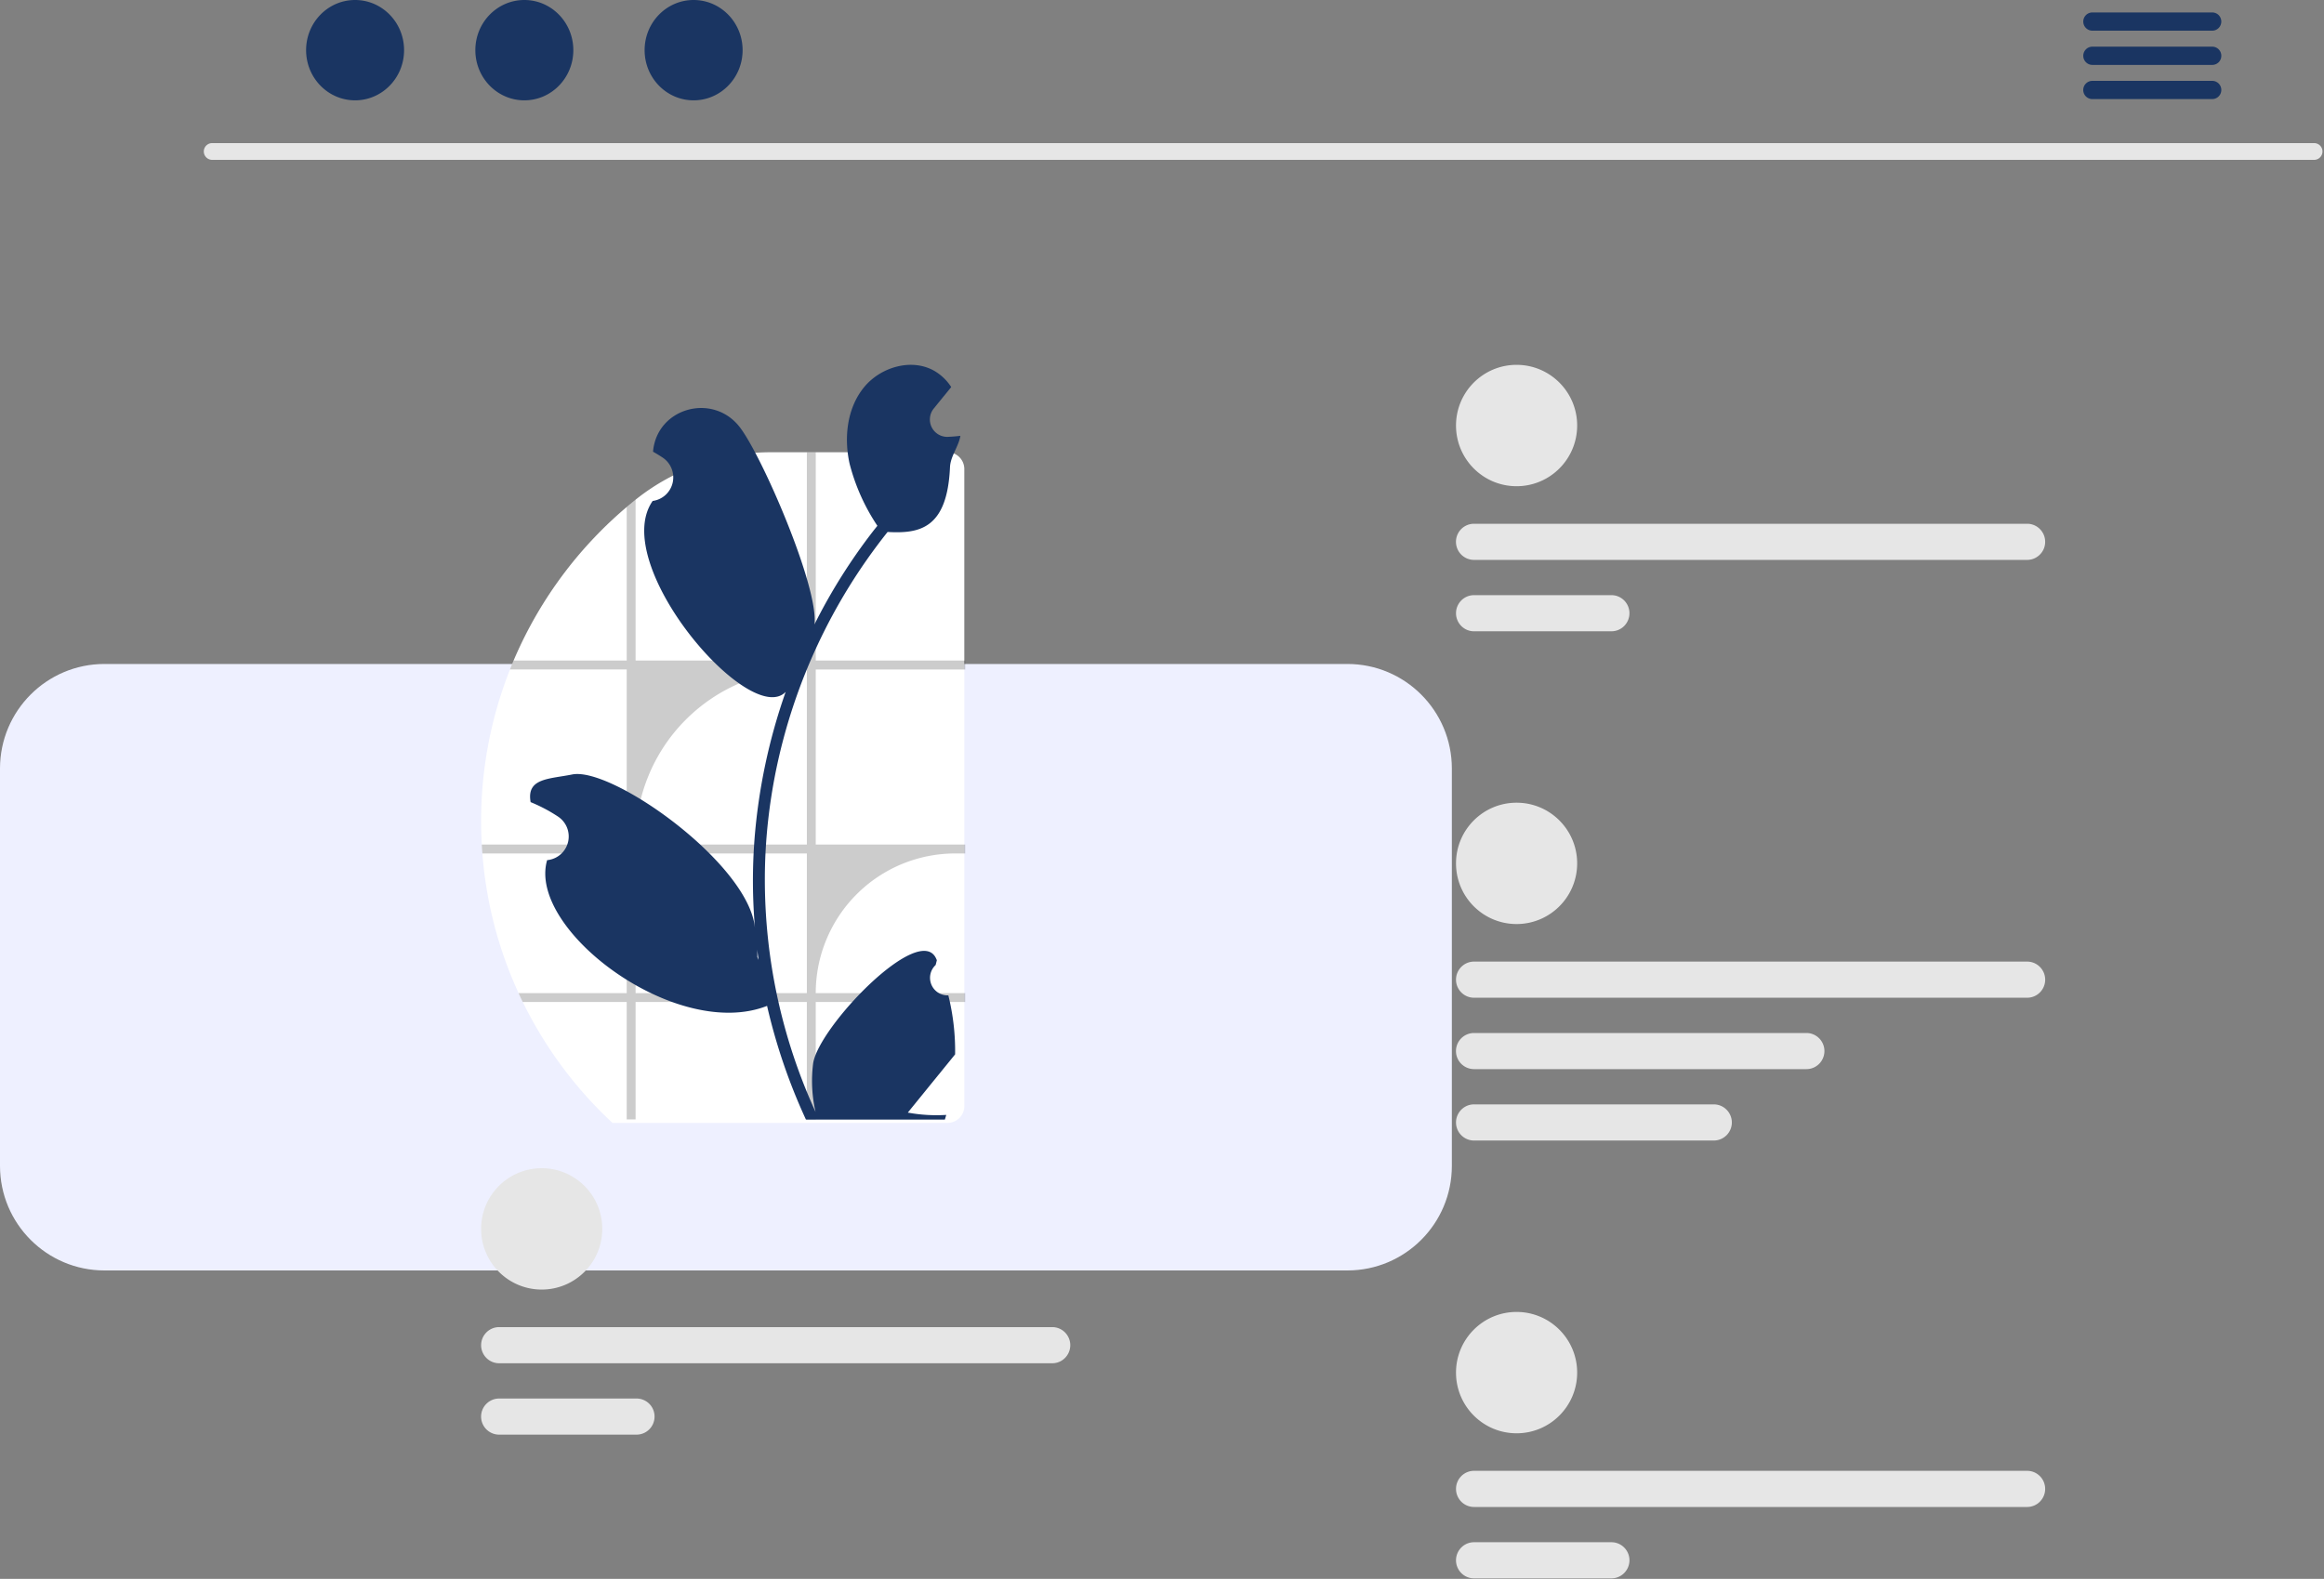 <svg xmlns="http://www.w3.org/2000/svg" xmlns:xlink="http://www.w3.org/1999/xlink" width="362" height="246"><rect width="100%" height="100%" fill="#808080" stroke="none"/><defs><clipPath id="c"><path d="M31.727 22H362v3H31.727zm0 0"/></clipPath><clipPath id="d"><path d="M31.727 0H362v246H31.727zm0 0"/></clipPath><clipPath id="b"><path d="M0 0h362v247H0z"/></clipPath><filter id="a" filterUnits="objectBoundingBox" x="0%" y="0%" width="100%" height="100%"><feColorMatrix in="SourceGraphic" values="0 0 0 0 1 0 0 0 0 1 0 0 0 0 1 0 0 0 1 0"/></filter><mask id="f"><g filter="url(#a)"><path fill-opacity=".2" d="M0 0h362v246H0z"/></g></mask><g id="e" clip-path="url(#b)"><path d="M150.344 104.309v-1.391h-23.278V70.461h-1.386v32.457H99.004V77.852c-.469.367-.93.746-1.383 1.136v23.93H80c-.195.46-.383.922-.563 1.39h18.184v27.274H75.043c.023.469.055.926.094 1.39H97.62v21.758H80.777c.207.47.422.93.653 1.383h16.19v18.293h1.383v-18.293h26.676v18.293h1.386v-18.293h23.278v-1.383h-23.278c0-2.855.559-5.687 1.653-8.328a21.729 21.729 0 0111.75-11.773 21.693 21.693 0 018.312-1.656h1.563v-1.391h-23.278v-27.273zM125.68 154.73H99.004v-21.757h26.676zm0-23.148H99.004v-.547c0-3.508.687-6.984 2.031-10.226a26.677 26.677 0 015.781-8.672 26.561 26.561 0 018.657-5.793 26.604 26.604 0 0110.207-2.035zm0 0"/></g></defs><path d="M16.27 103.45h193.609c8.984 0 16.27 7.296 16.27 16.292v61.906c0 9-7.286 16.293-16.27 16.293H16.269C7.286 197.941 0 190.648 0 181.648v-61.906c0-8.996 7.285-16.293 16.27-16.293zm0 0" fill="#eef0ff"/><g clip-path="url(#c)"><path d="M360.488 24.906H33.02a1.297 1.297 0 01-.903-.394 1.299 1.299 0 01-.37-.91 1.301 1.301 0 011.273-1.305h327.468a1.305 1.305 0 011.277 1.305c0 .34-.136.668-.374.91a1.29 1.29 0 01-.903.394zm0 0" fill="#e6e6e6"/></g><path d="M55.309 15.633c4.214 0 7.632-3.5 7.632-7.817C62.941 3.5 59.523 0 55.31 0c-4.215 0-7.63 3.5-7.63 7.816 0 4.317 3.415 7.817 7.63 7.817zm26.367 0c4.215 0 7.629-3.5 7.629-7.817C89.305 3.5 85.89 0 81.675 0c-4.214 0-7.632 3.5-7.632 7.816 0 4.317 3.418 7.817 7.633 7.817zm26.364 0c4.214 0 7.632-3.5 7.632-7.817 0-4.316-3.418-7.816-7.633-7.816s-7.629 3.5-7.629 7.816c0 4.317 3.414 7.817 7.63 7.817zM344.613 1.938h-18.726a1.422 1.422 0 000 2.843h18.726a1.424 1.424 0 001.39-1.422c0-.37-.144-.73-.401-.996a1.424 1.424 0 00-.989-.425zm0 5.332h-18.726a1.422 1.422 0 000 2.843h18.726c.375-.008.727-.16.989-.425a1.433 1.433 0 000-1.993 1.424 1.424 0 00-.989-.425zm.004 5.328h-18.73a1.422 1.422 0 00-.985 2.414c.262.265.614.418.985.425h18.73a1.422 1.422 0 00.985-2.414 1.422 1.422 0 00-.985-.425zm0 0" fill="#1a3562"/><path d="M236.23 75.754c5.211 0 9.438-4.234 9.438-9.457 0-5.219-4.227-9.453-9.438-9.453-5.21 0-9.433 4.234-9.433 9.453 0 5.223 4.223 9.457 9.433 9.457zm79.524 11.48h-86.149a2.819 2.819 0 01-1.992-.824 2.824 2.824 0 01-.61-3.07 2.819 2.819 0 011.523-1.523 2.784 2.784 0 011.08-.212h86.148a2.773 2.773 0 011.988.821c.262.261.469.574.613.914.141.344.211.707.211 1.078 0 .371-.07.738-.21 1.078a2.85 2.85 0 01-1.524 1.524 2.766 2.766 0 01-1.078.214zm-64.75 11.126h-21.399c-.746 0-1.46-.297-1.984-.825a2.82 2.82 0 010-3.984 2.796 2.796 0 011.984-.824h21.399c.746 0 1.457.296 1.984.824a2.82 2.82 0 010 3.984 2.803 2.803 0 01-1.984.824zM236.23 223.313c5.211 0 9.438-4.231 9.438-9.454 0-5.218-4.227-9.453-9.438-9.453-5.21 0-9.433 4.235-9.433 9.453 0 5.223 4.223 9.453 9.433 9.453zm79.528 11.48h-86.153c-.746 0-1.46-.297-1.984-.824a2.82 2.82 0 010-3.984 2.796 2.796 0 011.984-.825h86.153a2.81 2.81 0 011.984.824 2.82 2.82 0 010 3.985 2.81 2.81 0 01-1.984.824zm-64.754 11.125h-21.399c-.746 0-1.46-.297-1.984-.828a2.812 2.812 0 010-3.98 2.796 2.796 0 011.984-.825h21.399c.746 0 1.457.297 1.984.824a2.812 2.812 0 010 3.98 2.79 2.79 0 01-1.984.829zm-166.625-45c5.21 0 9.433-4.23 9.433-9.453 0-5.223-4.222-9.453-9.433-9.453-5.211 0-9.438 4.23-9.438 9.453 0 5.222 4.227 9.453 9.438 9.453zm79.523 11.484H77.75a2.81 2.81 0 01-1.984-.824 2.82 2.82 0 010-3.984 2.81 2.81 0 011.984-.824h86.152c.746 0 1.461.296 1.985.824a2.82 2.82 0 010 3.984 2.796 2.796 0 01-1.985.824zm-64.754 11.121H77.75a2.812 2.812 0 01-1.984-4.805 2.81 2.81 0 011.984-.823h21.398a2.81 2.81 0 011.989.824c.527.527.82 1.246.82 1.992a2.808 2.808 0 01-2.809 2.812zm137.082-79.554c5.211 0 9.438-4.23 9.438-9.453 0-5.223-4.227-9.453-9.438-9.453-5.21 0-9.433 4.23-9.433 9.453 0 5.222 4.223 9.453 9.433 9.453zm79.528 11.481h-86.153a2.78 2.78 0 01-1.984-.825 2.812 2.812 0 010-3.98 2.796 2.796 0 011.984-.825h86.153a2.81 2.81 0 011.984.825 2.812 2.812 0 01-1.984 4.805zm-34.383 11.124h-51.77a2.814 2.814 0 010-5.629h51.77c.746 0 1.46.297 1.984.825a2.812 2.812 0 010 3.98 2.796 2.796 0 01-1.984.824zM266.95 177.7h-37.345c-.746 0-1.46-.298-1.984-.825a2.812 2.812 0 010-3.98 2.784 2.784 0 011.984-.829h37.344a2.8 2.8 0 011.988.829 2.812 2.812 0 010 3.98 2.812 2.812 0 01-1.988.824zm0 0" fill="#e6e6e6"/><path d="M150.207 73.082v99.258c0 .691-.277 1.355-.766 1.847a2.602 2.602 0 01-1.84.766H95.407a64.032 64.032 0 01-13.976-18.84 32.03 32.03 0 01-.653-1.383 63.62 63.62 0 01-5.64-21.757 32.79 32.79 0 01-.09-1.391 58.657 58.657 0 01-.106-3.625 64.062 64.062 0 014.496-23.648c.18-.47.368-.93.563-1.391a64.22 64.22 0 0119.004-25.066l.105-.086a33.739 33.739 0 0121.067-7.305h27.426c.691 0 1.355.277 1.843.77.489.492.762 1.16.762 1.851zm0 0" fill="#fff"/><g clip-path="url(#d)"><use xlink:href="#e" mask="url(#f)"/></g><path d="M147.719 155.082a2.727 2.727 0 01-2.64-1.676 2.75 2.75 0 01-.15-1.633 2.737 2.737 0 01.813-1.421c.07-.274.121-.473.188-.747-.024-.058-.047-.117-.075-.175-2.507-5.996-18.511 10.71-19.207 16.343a21.69 21.69 0 00.383 7.461 87.03 87.03 0 01-7.894-36.117 83.319 83.319 0 01.52-9.363 87.326 87.326 0 011.19-7.59 88.077 88.077 0 0117.41-37.281c4.958.277 9.298-.477 9.72-10.102.074-1.71 1.34-3.191 1.62-4.879a22.35 22.35 0 01-1.429.133l-.45.024-.054.004a2.709 2.709 0 01-1.484-.368 2.722 2.722 0 01-1.047-1.117 2.728 2.728 0 01-.274-1.508c.055-.52.258-1.011.586-1.414.207-.254.41-.504.614-.758.312-.386.629-.77.937-1.156.04-.039.07-.078.102-.117.359-.441.714-.879 1.07-1.32a7.842 7.842 0 00-2.559-2.48c-3.574-2.098-8.507-.645-11.09 2.597-2.59 3.238-3.078 7.785-2.18 11.832a31.5 31.5 0 004.329 9.668c-.191.246-.395.488-.59.738a88.285 88.285 0 00-9.219 14.637c.73-5.734-8.226-26.442-11.691-30.824-4.164-5.27-12.695-2.97-13.43 3.707a2.576 2.576 0 01-.02.195c.516.29 1.02.598 1.512.926a3.713 3.713 0 011.555 3.879 3.704 3.704 0 01-3.047 2.86l-.074.01c-6.887 9.856 15.195 35.5 20.719 29.743a90.51 90.51 0 00-4.852 22.89 85.716 85.716 0 00.063 13.84l-.024-.164c-1.23-10.027-22.297-24.933-28.449-23.691-3.547.715-7.035.55-6.496 4.133l.023.172c.957.39 1.887.84 2.786 1.343.515.293 1.02.602 1.511.926a3.733 3.733 0 011.375 1.7c.278.695.34 1.453.18 2.183a3.705 3.705 0 01-3.047 2.86l-.074.011c-.055.008-.102.012-.156.024-3.133 10.808 20.117 28.253 34.254 22.703h.007a90.655 90.655 0 006.055 17.714h21.637c.078-.242.148-.492.219-.73a24.61 24.61 0 01-5.989-.36c1.606-1.972 3.211-3.96 4.817-5.933.035-.039.07-.078.101-.117.813-1.012 1.637-2.012 2.45-3.024a36.055 36.055 0 00-1.055-9.191zm-24.778-48.836l.012-.012-.012.032zm-4.789 43.29l-.187-.423c.008-.3.008-.605 0-.914 0-.086-.016-.172-.016-.258.07.536.133 1.075.211 1.61zm0 0" fill="#1a3562"/></svg>